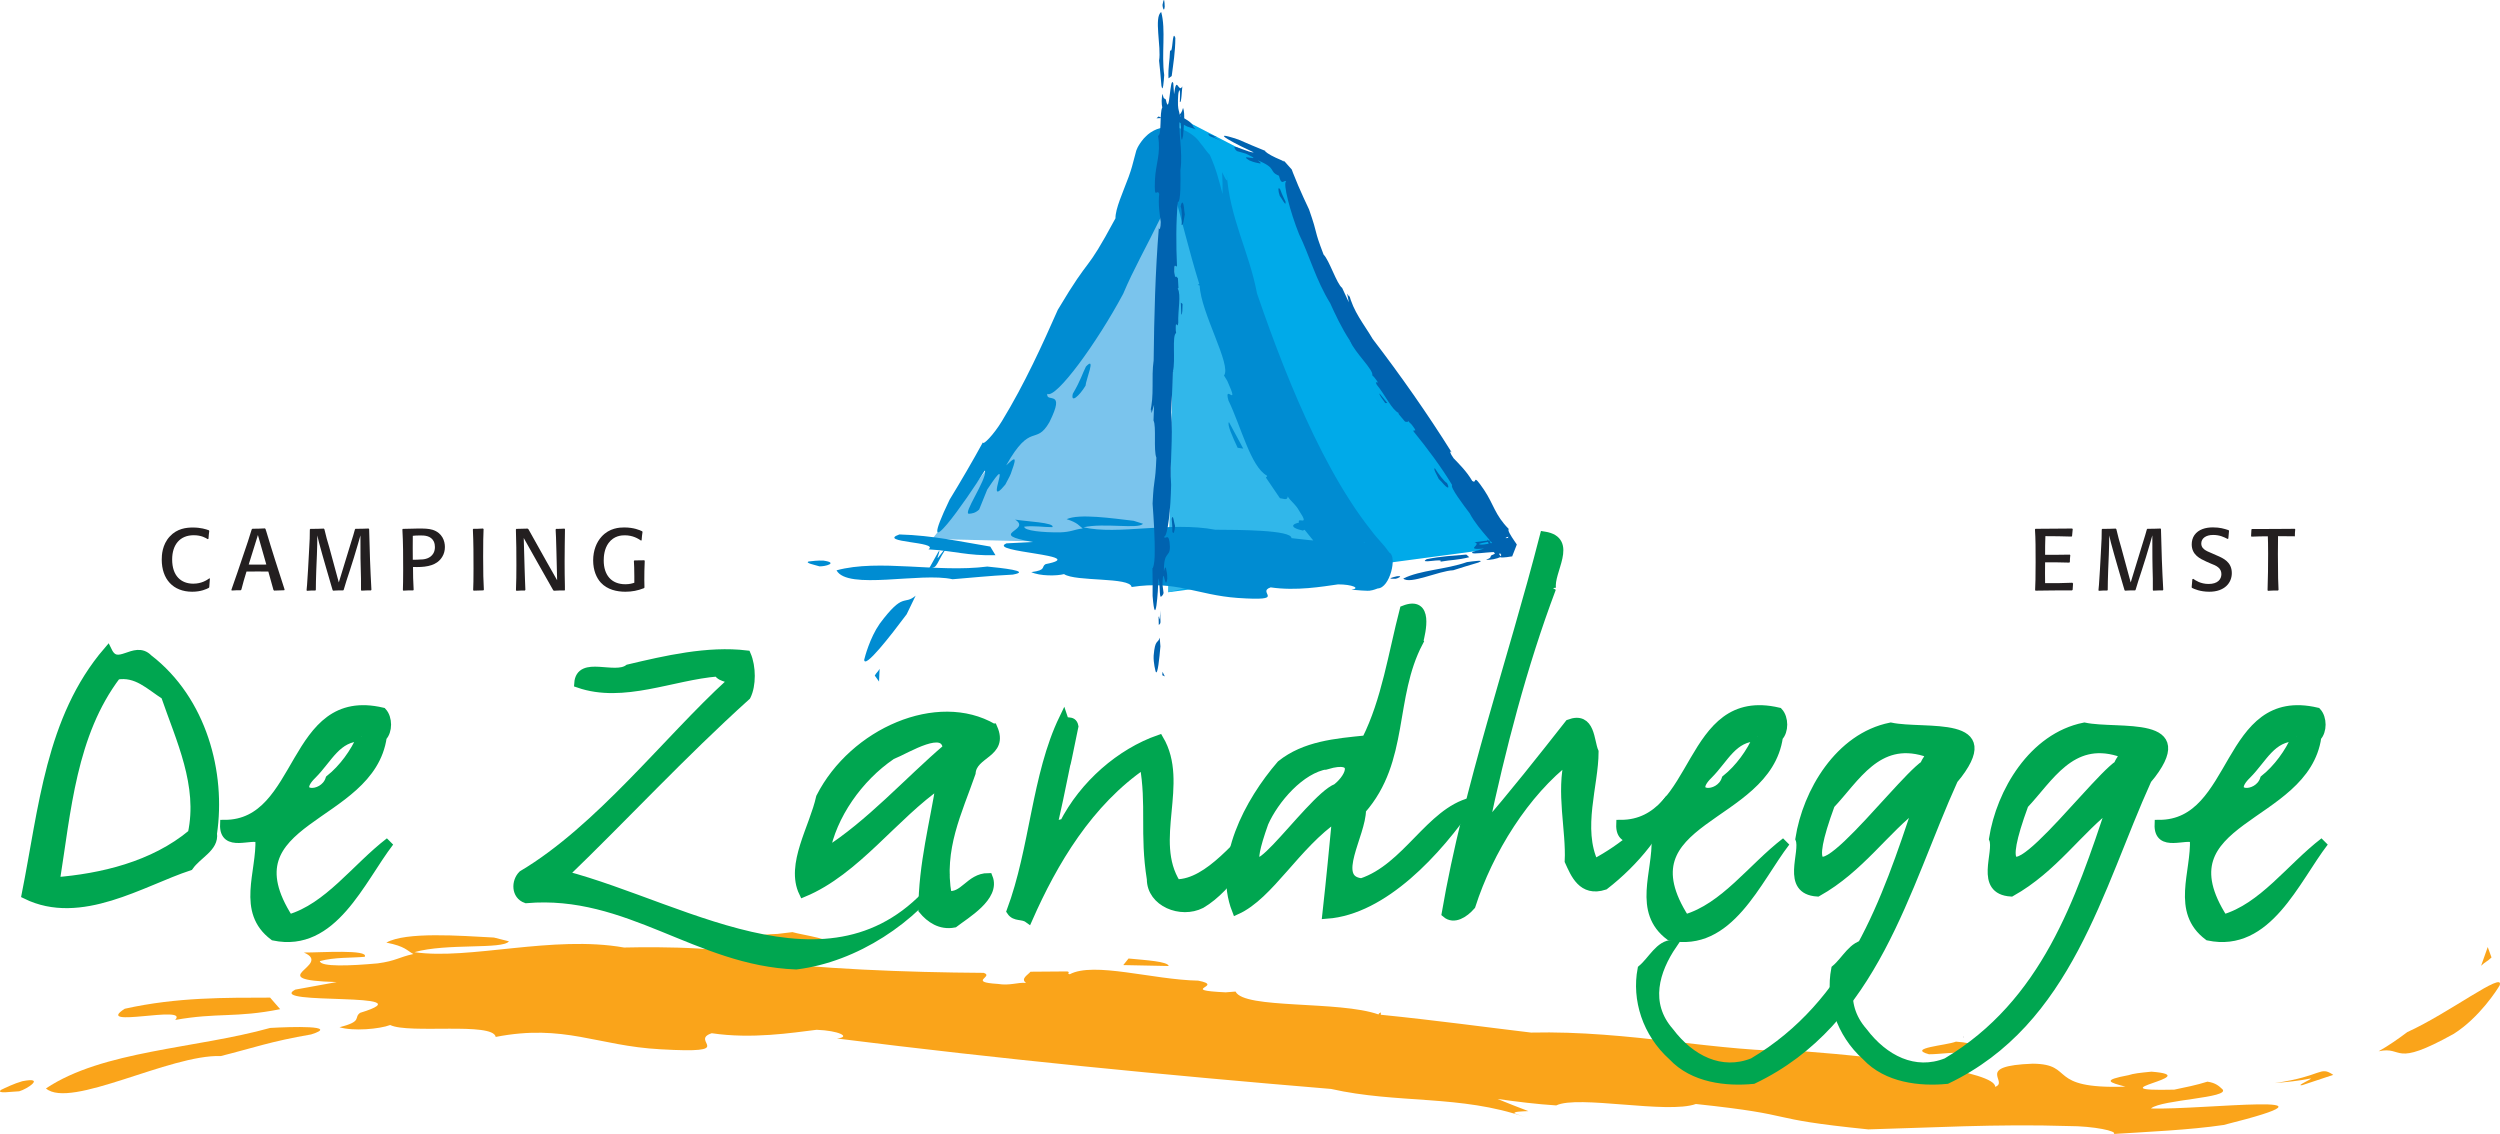 <?xml version="1.0" encoding="UTF-8"?>
<svg id="Layer_1" data-name="Layer 1" xmlns="http://www.w3.org/2000/svg" viewBox="0 0 350.41 158.92">
  <defs>
    <style>
      .cls-1 {
        fill: #000;
      }

      .cls-1, .cls-2, .cls-3, .cls-4, .cls-5, .cls-6, .cls-7, .cls-8, .cls-9 {
        stroke-width: 0px;
      }

      .cls-2 {
        fill: #00aae9;
      }

      .cls-3 {
        fill: #008cd2;
      }

      .cls-4 {
        fill: #31b7ea;
      }

      .cls-5 {
        fill: #00a650;
      }

      .cls-6 {
        fill: #faa41a;
      }

      .cls-7 {
        fill: #7ac4ed;
      }

      .cls-8 {
        fill: #231f20;
      }

      .cls-10 {
        fill: none;
        stroke: #00a650;
        stroke-width: 1.25px;
      }

      .cls-9 {
        fill: #0063b0;
      }
    </style>
  </defs>
  <polyline class="cls-2" points="163.76 83.01 211.45 76.63 189.06 45.95 181.05 24.62 165.04 16.33 163.76 83.01"/>
  <polyline class="cls-4" points="163.76 83.01 186.15 77.45 165.04 16.33 163.76 83.01"/>
  <polyline class="cls-7" points="163.47 24.25 162.48 76.31 130.67 75.55 147.89 53.52 159.91 23.88 163.47 24.25"/>
  <path class="cls-6" d="M343.94,144.9c-8.73,4.86-6.95,1.68-10.54,2.45,1.41-.8,2.73-1.72,4.02-2.69,5.84-2.65,13.61-8.63,12.95-6.57-.29.55-2.84,4.54-6.43,6.81"/>
  <path class="cls-6" d="M349.22,134.2c-.62.6-.84.57-1.46,1.17l.93-2.63.53,1.46"/>
  <path class="cls-6" d="M327.03,150.66l-4.33,1.44c-1.05.16,1.36-.82,1.18-.94-1.67.35-3.36.5-5.04.65,6.8-.98,6.26-2.45,8.19-1.16"/>
  <path class="cls-6" d="M270.37,147.77c-3.16-.87,2.48-1.24,3.78-1.77,2.64.17,4.97,1.05,2.83,1.58-3.5-.17-4.92.19-6.61.19"/>
  <path class="cls-6" d="M301.5,155.35c1.56-1.24,11.12-1.45,10.01-2.67-.48-.45-.96-.91-2.11-1.07-1.54.49-3.09.79-4.65,1.12-11.81.28,4.76-1.89-3.19-2.52-1.68.16-2.52.26-3.22.49-3.81.71-2.7,1.01-.43,1.61-11.22.36-6.95-3.16-12.99-3.22-8.31.31-3.26,2.52-5.27,3.25.1-2.13-14.94-4.09-27.11-5.01-11.48.19-24.12-2.92-37.94-2.6-5.82-.69-13.41-1.73-21.07-2.5l.02-.33c-.19.08-.32.17-.33.29-5.51-1.96-18.86-.72-20.04-3.21l-1.39.11c-6.86-.33.07-.87-3.84-1.64-6.36-.12-14.62-2.7-18.02-.89-.51-.17.18-.23-.32-.4l-5.17.04c-.38.46-1.44.99-.62,1.57-1.2-.11-2.26.42-3.96.14-4.29-.26-.46-1.04-1.98-1.55-10.85-.07-23.22-.54-33.53-1.85.07-1.78-11.86-1.82-16.88-1.7-10-1.77-21.68,1.78-29.38.65,4.5-1.29,12.4-.35,13.24-1.52l-2.1-.53c-4.73-.25-12.33-.84-15.08.71,2.68.52,2.89,1.13,3.79,1.6-2.08.45-2.41.96-5,1.31-3.82.35-8.02.52-8.11-.32,2.08-.56,4.37-.43,6.29-.6.64-1.07-6.21-.59-8.53-.6,4.22,1.8-6.26,3.84,4.61,4.14l-5.82,1.06c-4.22,2.26,19.03.22,9.1,3.25-.97.68.43,1.19-2.9,2.02,1.92.59,5.62.26,7.11-.31,2.61,1.28,14.41-.46,14.79,1.67,9.63-1.87,14.25,1.26,23.07,1.73,11.2.65,3.94-1.17,7.21-2.25,5.6.84,11.26-.06,14.7-.48,3.08.11,4.91,1,2.85,1.22,22.92,2.89,46.19,5.15,69.25,7.07,9.29,2.1,18.16.79,27.23,3.96l-1.5-.53c-.2-.26.99-.28,1.93-.32-1.49-.57-2.94-1.13-4.31-1.7,2.73.38,5.49.73,8.22.9,3.04-1.49,15.58,1.24,19.57-.2,15.2,1.62,8.72,1.99,24.16,3.56,8.39-.22,18.12-.79,28.03-.47,3.62,0,6.96.73,6.38,1.11,4.39-.28,10.75-.56,15.4-1.26,19.33-4.84-3.02-2.09-10.15-2.31"/>
  <path class="cls-6" d="M116.52,132.62c.74-.96-3.91-1.52-5.45-1.97l-2.09.25c-5.2.18-5.41,1.29-2.15,1.99,1.24-.78,6.77-.61,9.69-.26"/>
  <path class="cls-6" d="M158.19,134.34l-.75.93,6.37.13c-.12-.64-3.21-.82-5.61-1.05"/>
  <path class="cls-6" d="M24.55,142.96c5.94-1.06,8.49-.26,14.72-1.51l-1.41-1.62c-6.26.02-13.01-.08-20.37,1.56-4.52,2.86,9.12-.61,7.06,1.57"/>
  <path class="cls-6" d="M37.87,144.08c-10.48,2.92-23.48,3.16-31.43,8.48,3.42,2.95,17.37-4.79,24.51-4.54,4.41-1.1,6.99-2.06,12.66-3.03,4.12-1.29-2.83-1.08-5.73-.91"/>
  <path class="cls-6" d="M3.12,151.55c-1.14.32-2.37.92-2.99,1.22-.69.59,1.51.22,2.56.19,1.13-.31,3.76-2.08.43-1.41"/>
  <path class="cls-8" d="M29.42,81.1c-.05.58-.06.75-.09,1.21l-.07.09c-.31.16-1.08.54-2.32.54-2.69,0-4.27-1.78-4.27-4.5,0-.6.05-2.08,1.12-3.24,1.04-1.14,2.37-1.26,3.24-1.26,1.13,0,1.84.24,2.25.39l.05.1c-.06.44-.07.56-.11,1.09l-.11.05c-.25-.16-.87-.55-1.95-.55-1.96,0-3.03,1.35-3.03,3.4,0,2.31,1.26,3.39,2.96,3.39,1.15,0,1.88-.48,2.26-.75l.09.05"/>
  <path class="cls-8" d="M34.86,79.13c.39,0,.79.01,1.18.01.42,0,.86-.01,1.29-.01l-1.18-4.14-1.29,4.14M37.29,74.37c.4,1.35.87,2.86,1.24,4.03.38,1.17.99,3.06,1.36,4.23l-.05.1c-.64.01-.91.02-1.42.05l-.09-.09c-.31-1.15-.41-1.48-.72-2.58-.49,0-.97-.01-1.46-.01-.54,0-1.1.01-1.6.01-.36,1.15-.43,1.44-.72,2.53l-.09.09c-.53,0-.65,0-1.26.04l-.05-.09c.04-.13.09-.26.13-.38.47-1.32.92-2.64,1.36-3.96.74-2.17,1.01-2.96,1.36-4.14l.1-.09c.86-.01.97-.01,1.75-.05l.09.09.06.22Z"/>
  <path class="cls-8" d="M51.74,74.16c.06,2.84.16,5.67.32,8.5l-.06.09c-.61,0-.69.01-1.33.04l-.07-.08c.01-1.38,0-1.81-.04-3.16l-.03-1.3c0-.87-.01-2.74-.01-3.21-.2.71-.38,1.36-.9,3.07l-.56,1.77c-.46,1.36-.6,1.83-.88,2.78l-.07.09c-.66,0-.72,0-1.42.04l-.07-.08c-.06-.21-.12-.42-.18-.61-.1-.38-.64-2.2-.76-2.61l-.49-1.71c-.49-1.75-.54-1.95-.71-2.73-.01,1.22-.02,1.49-.06,2.72l-.09,2.19c-.05,1.44-.05,1.76-.06,2.72l-.06.09c-.59,0-.66,0-1.18.04l-.06-.08c.03-.24.05-.5.07-.75.12-1.46.17-2.91.26-4.37.12-2.18.13-2.31.13-3.39l.07-.09c.9,0,1.12-.01,1.89-.04l.08.09c.22.98.43,1.69.68,2.52l1.34,4.94,1.56-5.1c.49-1.59.52-1.65.7-2.33l.07-.09c.9,0,1.01-.01,1.85-.04l.07.09"/>
  <path class="cls-8" d="M59.11,78.42c.33-.02,1.21-.11,1.64-.87.15-.26.21-.58.21-.88,0-.24-.04-.51-.15-.76-.4-.84-1.34-.86-1.85-.86-.61,0-.77.02-1.1.05,0,.56-.01,1.14-.01,1.71s.01,1.1.01,1.65c.42-.01.92-.01,1.25-.05M57.89,82.75c-.68,0-.71,0-1.35.04l-.07-.08c.02-.77.04-1.37.04-2.8,0-1.9,0-3.84-.11-5.7l.06-.08c.2,0,1.12-.03,1.34-.03l.81-.02c.81,0,1.43,0,2.03.18,1.36.44,1.72,1.57,1.72,2.41,0,.49-.12.97-.37,1.37-.71,1.19-2.09,1.44-3.55,1.44-.22,0-.38-.01-.55-.01.01,1.32.01,1.71.09,3.2l-.07.09Z"/>
  <path class="cls-8" d="M67.78,74.16c-.04.82-.06,1.79-.06,3.89,0,2.35.03,3.35.1,4.61l-.07.09c-.54.01-.71.01-1.36.04l-.07-.08c.03-.75.05-1.39.05-2.97,0-1.85,0-3.68-.09-5.52l.06-.1c.54,0,.74,0,1.36-.04l.09.09"/>
  <path class="cls-8" d="M79.2,82.67l-.06.09c-.72,0-.77,0-1.51.04l-.1-.09c-.72-1.28-1.45-2.57-2.18-3.85l-1.94-3.45.12,4.2c.01.51.04,1.01.05,1.53.04,1.02.04,1.04.06,1.54l-.07.09c-.54,0-.59,0-1.18.04l-.07-.09c.05-1.16.06-2.34.06-3.5,0-1.66-.01-3.34-.07-5l.06-.09c.76-.01.88-.01,1.58-.04l.12.09c.83,1.49,1.69,3.05,2.5,4.47l1.52,2.68-.1-4.06c-.05-1.92-.06-2.2-.11-3.05l.07-.09c.55,0,.67-.01,1.17-.04l.07.09c-.02,1.49-.05,3.02-.05,4.53,0,1.15.01,2.31.04,3.46v.51"/>
  <path class="cls-8" d="M90.37,78.58c-.05.97-.06,1.95-.06,2.68,0,.5.01.72.02,1.09l-.07.09c-.86.34-1.68.5-2.6.5-1.2,0-2.53-.29-3.44-1.27-.6-.65-1.08-1.71-1.08-3.12s.48-2.56,1.17-3.32c1.11-1.24,2.54-1.3,3.19-1.3,1.33,0,2.16.37,2.5.53l.06.09c-.06.43-.09.62-.13,1.19l-.1.02c-.38-.26-1.12-.73-2.26-.73-.44,0-1.51.05-2.27,1.08-.61.83-.68,1.88-.68,2.45,0,2.02,1.06,3.33,3.03,3.33.61,0,.98-.12,1.26-.21v-.92c.01-.94-.04-1.68-.06-2.13l.07-.08c.66,0,.8,0,1.38-.02l.06.07"/>
  <path class="cls-8" d="M290.57,81.75c-.04.42-.04.5-.06.92l-.09.08c-2.39,0-2.77.01-5.11.04l-.06-.08c.04-.97.07-1.63.07-3.87,0-2.06,0-3.23-.09-4.64l.07-.08c2.42-.01,2.89-.01,5.15-.04l.07.09c-.04.37-.06.51-.09.95l-.07.09c-1.58-.05-2.11-.05-3.67-.06-.04,1.13-.04,1.48-.04,2.61,1.51.01,1.98,0,3.47-.02l.06.09c-.05.43-.05.55-.06.94l-.07.09c-1.42-.04-1.73-.04-3.4-.04-.02,1.42-.01,1.76,0,2.92,1.85,0,2.23,0,3.82-.06l.07.09"/>
  <path class="cls-8" d="M302.89,74.16c.06,2.84.16,5.67.32,8.5l-.06.09c-.61,0-.69.01-1.33.04l-.07-.08c.01-1.38,0-1.81-.04-3.16l-.02-1.3c0-.87-.01-2.74-.01-3.21-.2.71-.38,1.36-.9,3.07l-.56,1.77c-.45,1.36-.6,1.83-.88,2.78l-.07.09c-.66,0-.72,0-1.42.04l-.07-.08c-.06-.21-.12-.42-.18-.61-.1-.38-.64-2.2-.76-2.61l-.49-1.71c-.49-1.75-.54-1.95-.71-2.73-.01,1.22-.02,1.49-.06,2.72l-.09,2.19c-.05,1.44-.05,1.76-.06,2.72l-.06.09c-.59,0-.66,0-1.18.04l-.06-.08c.03-.24.05-.5.07-.75.12-1.46.17-2.91.26-4.37.12-2.18.13-2.31.13-3.39l.07-.09c.9,0,1.12-.01,1.89-.04l.09.09c.22.98.43,1.69.67,2.52l1.34,4.94,1.56-5.1c.49-1.59.52-1.65.7-2.33l.07-.09c.89,0,1.01-.01,1.85-.04l.07.09"/>
  <path class="cls-8" d="M310.73,77.86c.9.39,2.09.91,2.09,2.47,0,1.37-1.02,2.61-3.15,2.61-1.3,0-2.13-.39-2.43-.54l-.05-.09c.05-.43.06-.66.1-1.13l.12-.05c.31.21,1.02.72,2.16.72,1.27,0,1.79-.65,1.79-1.38,0-.86-.71-1.19-1.51-1.49l-.61-.27c-.87-.4-2.04-.93-2.04-2.42,0-.45.12-.92.38-1.29.57-.81,1.58-1.08,2.58-1.08s1.56.18,2.21.39l.06.1c-.05.46-.06.64-.1,1.08l-.1.05c-.53-.27-1.11-.56-2.03-.56-1.02,0-1.66.48-1.66,1.2,0,.55.37.81.63.97.16.1.21.12.95.44l.61.27"/>
  <path class="cls-8" d="M321.56,75.17c-1.03-.02-1.2-.02-2.26-.02-.02,1.22-.02,1.42-.02,2.51,0,3.07.05,4.28.09,5.02l-.07.09c-.7,0-.74,0-1.41.04l-.06-.08c.06-1.71.08-3.43.08-5.14,0-1.25-.02-1.9-.04-2.42-1.07.01-1.19.01-2.28.05l-.07-.08c.02-.43.02-.48.05-.91l.06-.08c.88,0,2.3,0,3.18-.01.95,0,1.89-.01,2.84-.02l.06.08c-.04.43-.05.56-.05.92l-.07.09"/>
  <path class="cls-5" d="M16.33,94.64c-6.26,8.27-6.99,18.94-8.59,28.95,6.4-.51,13.75-2.18,19.21-6.75,1.46-6.82-1.67-13.21-3.78-19.37-2.18-1.38-4-3.34-6.84-2.83ZM20.77,92.31c7.64,5.88,10.26,16.11,9.02,24.52.29,1.96-2.11,2.9-3.28,4.57-6.62,2.18-15.21,7.76-22.85,3.99,2.4-12.04,3.35-24.67,11.43-34.1,1.38,2.83,3.78-.94,5.68,1.02Z"/>
  <path class="cls-10" d="M16.33,94.64c-6.26,8.27-6.99,18.94-8.59,28.95,6.4-.51,13.75-2.18,19.21-6.75,1.46-6.82-1.67-13.21-3.78-19.37-2.18-1.38-4-3.34-6.84-2.83ZM20.77,92.31c7.64,5.88,10.26,16.11,9.02,24.52.29,1.96-2.11,2.9-3.28,4.57-6.62,2.18-15.21,7.76-22.85,3.99,2.4-12.04,3.35-24.67,11.43-34.1,1.38,2.83,3.78-.94,5.68,1.02Z"/>
  <path class="cls-5" d="M50.68,103.27c-3.49,0-4.66,3.05-6.91,5.3-3.13,3.05,1.6,3.34,2.47.65,1.82-1.45,3.49-3.7,4.44-5.95ZM53.59,103.27c-1.67,11.83-22.27,11.25-13.1,25.54,5.53-1.6,9.39-7.18,14.12-10.81-4.08,5.3-7.93,14.95-16.23,13.21-4.66-3.48-1.75-8.92-1.96-13.64-1.09-.8-5.09,1.38-4.95-2.03,11.06,0,9.17-18.79,22.12-15.74.8.87.8,2.68,0,3.48Z"/>
  <path class="cls-10" d="M50.68,103.27c-3.49,0-4.66,3.05-6.91,5.3-3.13,3.05,1.6,3.34,2.47.65,1.82-1.45,3.49-3.7,4.44-5.95ZM53.59,103.27c-1.67,11.83-22.27,11.25-13.1,25.54,5.53-1.6,9.39-7.18,14.12-10.81-4.08,5.3-7.93,14.95-16.23,13.21-4.66-3.48-1.75-8.92-1.96-13.64-1.09-.8-5.09,1.38-4.95-2.03,11.06,0,9.17-18.79,22.12-15.74.8.87.8,2.68,0,3.48Z"/>
  <path class="cls-5" d="M104.61,97.54c-9.17,8.27-17.03,16.83-25.62,25.1,17.54,4.57,39.23,19.44,53.56-.44-4.51,6.6-12.66,12.04-20.96,13.06-13.83-.51-23.51-10.52-37.84-9.29-1.46-.51-1.46-2.39-.51-3.34,10.77-6.39,20.45-19.01,29.04-26.85.29-1.09-1.16-.58-1.67-1.59-6.4.51-13.24,3.77-19.5,1.59.22-3.26,5.02-.58,6.99-2.03,5.17-1.23,11.13-2.61,16.52-1.96.73,1.67.73,4.28,0,5.73Z"/>
  <path class="cls-10" d="M104.61,97.54c-9.17,8.27-17.03,16.83-25.62,25.1,17.54,4.57,39.23,19.44,53.56-.44-4.51,6.6-12.66,12.04-20.96,13.06-13.83-.51-23.51-10.52-37.84-9.29-1.46-.51-1.46-2.39-.51-3.34,10.77-6.39,20.45-19.01,29.04-26.85.29-1.09-1.16-.58-1.67-1.59-6.4.51-13.24,3.77-19.5,1.59.22-3.26,5.02-.58,6.99-2.03,5.17-1.23,11.13-2.61,16.52-1.96.73,1.67.73,4.28,0,5.73Z"/>
  <path class="cls-5" d="M124.91,105.88c-4.58,3.12-8.3,8.42-9.24,13.64,6.33-3.99,11.64-10.01,17.1-14.66-.36-3.26-5.46,0-7.86,1.02ZM139.18,102.04c1.6,3.63-2.84,3.48-3.06,6.31-1.89,5.44-4.51,10.59-3.35,17.12,2.33.44,3.13-2.47,5.75-2.47,1.09,2.68-3.2,5.15-4.8,6.39-1.89.36-3.35-.65-4.37-1.89,0-6.31,1.67-12.41,2.47-17.7-6.55,4.5-11.86,12.26-19.21,15.31-1.89-3.92,1.46-9.07,2.4-13.35,4.66-9.14,16.45-14.22,24.16-9.72Z"/>
  <path class="cls-10" d="M124.91,105.88c-4.58,3.12-8.3,8.42-9.24,13.64,6.33-3.99,11.64-10.01,17.1-14.66-.36-3.26-5.46,0-7.86,1.02ZM139.18,102.04c1.6,3.63-2.84,3.48-3.06,6.31-1.89,5.44-4.51,10.59-3.35,17.12,2.33.44,3.13-2.47,5.75-2.47,1.09,2.68-3.2,5.15-4.8,6.39-1.89.36-3.35-.65-4.37-1.89,0-6.31,1.67-12.41,2.47-17.7-6.55,4.5-11.86,12.26-19.21,15.31-1.89-3.92,1.46-9.07,2.4-13.35,4.66-9.14,16.45-14.22,24.16-9.72Z"/>
  <path class="cls-5" d="M150.53,101.82c-1.02,4.5-1.82,9-2.91,13.71.44,1.16.8-.44,1.46,0,2.84-5.59,8-10.01,13.39-11.9,3.64,6.17-1.46,14.15,2.4,20.24,4.66,0,8.95-6.09,12.3-9-1.46,3.7-4.73,9.43-8.81,11.83-2.84,1.45-6.99-.22-6.99-3.48-1.02-6.38,0-10.38-1.02-16.11-7.79,5.3-12.74,13.71-16.23,21.62-.8-.58-1.82-.14-2.4-1.02,3.28-8.78,3.49-19.01,7.35-26.99.29.87,1.24,0,1.46,1.09-1.02,4.5-1.82,9,0,0Z"/>
  <path class="cls-10" d="M150.53,101.82c-1.02,4.5-1.82,9-2.91,13.71.44,1.16.8-.44,1.46,0,2.84-5.59,8-10.01,13.39-11.9,3.64,6.17-1.46,14.15,2.4,20.24,4.66,0,8.95-6.09,12.3-9-1.46,3.7-4.73,9.43-8.81,11.83-2.84,1.45-6.99-.22-6.99-3.48-1.02-6.38,0-10.38-1.02-16.11-7.79,5.3-12.74,13.71-16.23,21.62-.8-.58-1.82-.14-2.4-1.02,3.28-8.78,3.49-19.01,7.35-26.99.29.87,1.24,0,1.46,1.09-1.02,4.5-1.82,9,0,0Z"/>
  <path class="cls-5" d="M185.97,107.19c-3.71.58-7.35,4.86-8.8,8.13-5.09,14.29,6.33-3.41,10.19-4.86,2.11-1.67,3.06-4.57-1.38-3.26ZM198.85,89.99c-4.08,7.76-1.89,16.54-8.01,23.51,0,3.48-4.29,9.79,0,10.23,6.33-2.1,9.61-9.87,15.36-11.32-4.73,6.97-12.3,15.16-20.23,15.74.58-5.22.95-9.21,1.38-13.64-5.75,3.92-9.39,10.96-14.05,13.06-2.69-6.89,1.75-15.16,6.26-20.39,3.35-2.68,7.64-3.05,11.94-3.48,2.77-5.51,3.71-12.04,5.31-18.21,3.5-1.38,2.4,3.05,2.04,4.5Z"/>
  <path class="cls-10" d="M185.97,107.19c-3.71.58-7.35,4.86-8.8,8.13-5.09,14.29,6.33-3.41,10.19-4.86,2.11-1.67,3.06-4.57-1.38-3.26ZM198.85,89.99c-4.08,7.76-1.89,16.54-8.01,23.51,0,3.48-4.29,9.79,0,10.23,6.33-2.1,9.61-9.87,15.36-11.32-4.73,6.97-12.3,15.16-20.23,15.74.58-5.22.95-9.21,1.38-13.64-5.75,3.92-9.39,10.96-14.05,13.06-2.69-6.89,1.75-15.16,6.26-20.39,3.35-2.68,7.64-3.05,11.94-3.48,2.77-5.51,3.71-12.04,5.31-18.21,3.5-1.38,2.4,3.05,2.04,4.5Z"/>
  <path class="cls-5" d="M217.48,82.45c-4.08,10.81-7.13,22.64-9.46,33.67,3.93-4.5,8.22-9.94,11.93-14.66,3.06-1.16,2.84,2.47,3.49,3.92,0,4.64-2.33,10.74,0,15.67,4.22-2.25,7.57-5.15,10.62-9.14-1.02,4.21-4.95,8.92-9.17,12.19-3.13,1.02-4.15-1.67-4.95-3.41.22-4.28-1.24-9.65,0-14.37-6.19,4.72-11.28,12.91-13.75,20.61-.95,1.09-2.4,2.03-3.49,1.09,3.06-17.78,9.24-35.33,13.75-52.89,4.15.65.66,4.93,1.02,7.33Z"/>
  <path class="cls-10" d="M217.48,82.45c-4.08,10.81-7.13,22.64-9.46,33.67,3.93-4.5,8.22-9.94,11.93-14.66,3.06-1.16,2.84,2.47,3.49,3.92,0,4.64-2.33,10.74,0,15.67,4.22-2.25,7.57-5.15,10.62-9.14-1.02,4.21-4.95,8.92-9.17,12.19-3.13,1.02-4.15-1.67-4.95-3.41.22-4.28-1.24-9.65,0-14.37-6.19,4.72-11.28,12.91-13.75,20.61-.95,1.09-2.4,2.03-3.49,1.09,3.06-17.78,9.24-35.33,13.75-52.89,4.15.65.66,4.93,1.02,7.33Z"/>
  <path class="cls-5" d="M246.37,103.27c-3.49,0-4.66,3.05-6.91,5.3-3.13,3.05,1.6,3.34,2.47.65,1.82-1.45,3.49-3.7,4.44-5.95ZM249.28,103.27c-1.67,11.83-22.27,11.25-13.1,25.54,5.53-1.6,9.39-7.18,14.12-10.81-4.08,5.3-7.93,14.95-16.23,13.21-4.66-3.48-1.75-8.92-1.96-13.64-1.09-.8-5.09,1.38-4.95-2.03,11.06,0,9.17-18.79,22.12-15.74.8.87.8,2.68,0,3.48Z"/>
  <path class="cls-10" d="M246.37,103.27c-3.49,0-4.66,3.05-6.91,5.3-3.13,3.05,1.6,3.34,2.47.65,1.82-1.45,3.49-3.7,4.44-5.95ZM249.28,103.27c-1.67,11.83-22.27,11.25-13.1,25.54,5.53-1.6,9.39-7.18,14.12-10.81-4.08,5.3-7.93,14.95-16.23,13.21-4.66-3.48-1.75-8.92-1.96-13.64-1.09-.8-5.09,1.38-4.95-2.03,11.06,0,9.17-18.79,22.12-15.74.8.87.8,2.68,0,3.48Z"/>
  <path class="cls-5" d="M269.81,105.37c-6.7-2.03-9.75,3.7-13.25,7.4-7.2,19.59,9.24-2.9,13.25-5.59,0-.58,1.31-1.38,0-1.81ZM273.81,109.29c-6.84,15.09-11.06,33.88-28.09,42.01-3.71.36-8.37-.14-11.28-3.26-3.64-3.26-5.09-7.98-4.29-12.19,1.46-1.23,2.47-3.48,4.29-3.48-2.47,3.63-3.93,8.27-.44,12.26,2.91,3.85,7.2,6.09,11.72,4.28,13.9-8.27,18.63-22.71,23.14-36.13-4.66,3.48-8.15,8.92-14.12,12.26-4.58-.29-1.67-5.59-2.47-7.47,1.02-6.53,5.53-14.22,12.74-15.67,4.8,1.02,15.94-1.23,8.8,7.4Z"/>
  <path class="cls-10" d="M269.81,105.37c-6.7-2.03-9.75,3.7-13.25,7.4-7.2,19.59,9.24-2.9,13.25-5.59,0-.58,1.31-1.38,0-1.81ZM273.81,109.29c-6.84,15.09-11.06,33.88-28.09,42.01-3.71.36-8.37-.14-11.28-3.26-3.64-3.26-5.09-7.98-4.29-12.19,1.46-1.23,2.47-3.48,4.29-3.48-2.47,3.63-3.93,8.27-.44,12.26,2.91,3.85,7.2,6.09,11.72,4.28,13.9-8.27,18.63-22.71,23.14-36.13-4.66,3.48-8.15,8.92-14.12,12.26-4.58-.29-1.67-5.59-2.47-7.47,1.02-6.53,5.53-14.22,12.74-15.67,4.8,1.02,15.94-1.23,8.8,7.4Z"/>
  <path class="cls-5" d="M296.95,105.37c-6.7-2.03-9.75,3.7-13.25,7.4-7.2,19.59,9.24-2.9,13.25-5.59,0-.58,1.31-1.38,0-1.81ZM300.95,109.29c-6.84,15.09-11.06,33.88-28.09,42.01-3.71.36-8.37-.14-11.28-3.26-3.64-3.26-5.09-7.98-4.29-12.19,1.46-1.23,2.47-3.48,4.29-3.48-2.47,3.63-3.93,8.27-.44,12.26,2.91,3.85,7.2,6.09,11.72,4.28,13.9-8.27,18.63-22.71,23.14-36.13-4.66,3.48-8.15,8.92-14.12,12.26-4.58-.29-1.67-5.59-2.47-7.47,1.02-6.53,5.53-14.22,12.74-15.67,4.8,1.02,15.94-1.23,8.8,7.4Z"/>
  <path class="cls-10" d="M296.95,105.37c-6.7-2.03-9.75,3.7-13.25,7.4-7.2,19.59,9.24-2.9,13.25-5.59,0-.58,1.31-1.38,0-1.81ZM300.95,109.29c-6.84,15.09-11.06,33.88-28.09,42.01-3.71.36-8.37-.14-11.28-3.26-3.64-3.26-5.09-7.98-4.29-12.19,1.46-1.23,2.47-3.48,4.29-3.48-2.47,3.63-3.93,8.27-.44,12.26,2.91,3.85,7.2,6.09,11.72,4.28,13.9-8.27,18.63-22.71,23.14-36.13-4.66,3.48-8.15,8.92-14.12,12.26-4.58-.29-1.67-5.59-2.47-7.47,1.02-6.53,5.53-14.22,12.74-15.67,4.8,1.02,15.94-1.23,8.8,7.4Z"/>
  <path class="cls-5" d="M321.84,103.27c-3.49,0-4.66,3.05-6.91,5.3-3.13,3.05,1.6,3.34,2.47.65,1.82-1.45,3.49-3.7,4.44-5.95ZM324.75,103.27c-1.67,11.83-22.27,11.25-13.1,25.54,5.53-1.6,9.39-7.18,14.12-10.81-4.08,5.3-7.93,14.95-16.23,13.21-4.66-3.48-1.75-8.92-1.97-13.64-1.09-.8-5.09,1.38-4.95-2.03,11.06,0,9.17-18.79,22.12-15.74.8.87.8,2.68,0,3.48Z"/>
  <path class="cls-10" d="M321.84,103.27c-3.49,0-4.66,3.05-6.91,5.3-3.13,3.05,1.6,3.34,2.47.65,1.82-1.45,3.49-3.7,4.44-5.95ZM324.75,103.27c-1.67,11.83-22.27,11.25-13.1,25.54,5.53-1.6,9.39-7.18,14.12-10.81-4.08,5.3-7.93,14.95-16.23,13.21-4.66-3.48-1.75-8.92-1.97-13.64-1.09-.8-5.09,1.38-4.95-2.03,11.06,0,9.17-18.79,22.12-15.74.8.87.8,2.68,0,3.48Z"/>
  <polyline class="cls-1" points="275.25 145.41 275.22 145.31 275.28 145.34 275.25 145.41"/>
  <path class="cls-3" d="M123.29,87.44c3.41-4.58,3.37-2.52,5.05-3.95l-1.26,2.61c-2.3,3.08-5.92,7.72-5.95,6.37.09-.38.79-3.07,2.17-5.04"/>
  <path class="cls-3" d="M122.61,94.69c.27-.46.41-.48.68-.94l-.08,1.78-.6-.84"/>
  <path class="cls-3" d="M130.23,79.67l1.31-2.35c.4-.48-.24.91-.1.9l1.88-2.4c-2.4,3.34-1.67,3.72-3.1,3.85"/>
  <path class="cls-3" d="M152.22,51.37c1.45-1.54,0,1.79-.07,2.7-.89,1.46-2.11,2.51-1.78,1.12,1.14-1.94,1.35-2.86,1.85-3.83"/>
  <path class="cls-3" d="M138.07,65.99c.23,1.31-3.22,6.12-2.23,6.02.43-.04.86-.09,1.4-.59l1.13-2.79c4.07-6.22-.67,3.19,2.54-.71.51-.95.77-1.42.89-1.88.86-2.32.32-1.82-.77-.81,3.47-6.18,4.12-2.69,6.05-6.04,2.38-4.76-.48-2.62-.29-3.99,1.2.75,6.94-7.1,10.64-14.02,1.42-3.39,3.35-6.77,5.15-10.48.9-1.86,1.77-3.79,2.41-5.98-.07-.67.81-1.02-.17-1.37-1.23-.49-.38-1.02-1.5.31-.69.27-.07.27-.14.44.43.74.86,1.77,1.32,2.71,1.02,3.52,2.14,8.3,3.6,13.01l-.21.07c.1.09.18.14.26.12.14,3.79,4.53,11.23,3.41,12.62l.47.77c1.82,4.07-.54.22.15,2.72,1.79,3.71,3.13,9.3,5.4,10.55.09.34-.2-.02-.11.32l1.93,2.84c.4.03,1.09.4,1.09-.26.39.69,1.08,1.05,1.62,2.05,1.58,2.36-.37.66-.03,1.67,1.12,1.43,2.33,2.89,3.6,4.33l2,2.13c.65.61,1.28,1.23,1.92,1.85h0c-1.92,2.11,2.63-2.86,2.12-2.31l-.18.16c-.3.38-1.66.79-1.76-1.13.31-1.77,1.31-2.41,1.57-2.22.03,0-.03,0-.04,0-3.26,0-7.1-.26-10.29-.67.03-1.16-7.5-1.16-10.68-1.18-6.3-1.19-13.69.78-18.47-.34,2.87-.66,7.76.3,8.33-.5l-1.3-.41c-2.94-.34-7.62-1.04-9.4-.23,1.62.51,1.72.93,2.26,1.3-1.32.17-1.55.49-3.19.55-2.41.02-5.03-.22-5.01-.8,1.32-.17,2.73.08,3.94.07.46-.64-3.8-.81-5.22-1.06,2.47,1.56-4.22,1.99,2.52,3.14l-3.73.19c-2.89,1.24,11.99,1.64,5.49,2.91-.67.37.19.84-2.01,1.12,1.18.57,3.59.55,4.59.28,1.61,1.09,9.29.39,9.47,1.81,6.27-.96,9.16,1.12,14.85,1.53,7.22.49,2.54-.77,4.64-1.48,3.6.53,7.24-.11,9.45-.42,1.98,0,3.22.55,1.87.74l1.44.12c.25.02.58.03.86.04-.07-.04.19.13,1.39-.33,1.72-.06,2.75-4.51,1.63-5.02-1.16-1.56-.42-.55-.69-.91l-.21-.24c-.54-.65-1.12-1.23-1.62-1.93-1.05-1.32-2.04-2.71-2.97-4.16-1.87-2.89-3.54-5.98-5.08-9.16-3.07-6.37-5.64-13.1-7.98-19.92-1.1-5.87-3.87-10.58-4.26-16.97l.07,1.07c-.11.19-.42-.53-.7-1.11.06,1.09.07,2.11.06,3.08-.47-1.77-.84-3.39-1.79-5.51-.3-.29-.48-.55-1.12-1.4-.25-.14-.59-1.35-3.03-2.3-1.12-.38-2.71-.22-3.69.3-.78.42-.95.66-1.41,1.11-.91,1.08-1.09,1.78-1.1,1.87-.6,2.21-.53,2.12-1.03,3.53-.8,2.16-1.87,4.47-1.84,5.79-4.48,8.33-3.15,4.55-8.08,12.82-2.09,4.73-4.64,10.38-7.85,15.63-1.16,1.91-2.63,3.4-2.66,2.96-1.28,2.36-3.21,5.67-4.66,8.03-5.14,10.73,2.58-.24,4.91-4.06"/>
  <path class="cls-3" d="M188.71,74.09c.44-.64-2.46-.94-3.44-1.24l-1.31.18c-3.27.16-3.4.9-1.34,1.34.77-.54,4.26-.44,6.08-.28"/>
  <path class="cls-3" d="M173.47,62.76l.79.12-2-3.71c-.32.27.53,2.13,1.21,3.59"/>
  <path class="cls-3" d="M130.15,77c3.82.23,5.33.91,9.38.82l-.73-1.21c-3.92-.65-8.04-1.57-12.74-1.7-3.21,1.13,5.65,1.01,4.09,2.08"/>
  <path class="cls-3" d="M138.39,79.41c-7.03.9-15.17-1.1-21.14.53,1.54,2.84,11.81.23,16.26,1.25,2.97-.23,4.73-.46,8.45-.65,2.75-.5-1.72-.94-3.58-1.13"/>
  <path class="cls-3" d="M115.43,78.58c-.77-.05-1.64.07-2.09.12-.55.21.86.47,1.51.68.76.05,2.75-.49.58-.8"/>
  <path class="cls-9" d="M161.7,91.9c.2-2.39.59-1.64.85-2.52l.1,1.21c-.14,1.6-.38,4.07-.65,3.59-.05-.15-.35-1.27-.3-2.28"/>
  <path class="cls-9" d="M162.91,94.65c0-.22.04-.26.03-.49l.33.65-.36-.17"/>
  <path class="cls-9" d="M162.42,87.6l-.03-1.13c.04-.26.1.38.14.35l.14-1.27c-.13,1.72.18,1.7-.25,2.05"/>
  <path class="cls-9" d="M164.23,72.72c.2-.85.33.66.47,1-.03.71-.23,1.34-.38.77.02-.94-.08-1.32-.09-1.77"/>
  <path class="cls-9" d="M162.33,80.98c.32.43.12,2.9.42,2.65.13-.11.26-.21.34-.51l-.16-1.25c.14-3.11.39,1.3.68-.79-.01-.45-.02-.68-.07-.87-.16-1.02-.24-.73-.4-.13-.03-2.97.84-1.84.84-3.46-.1-2.22-.64-.86-.83-1.39.53.02.95-4.02,1-7.28-.21-3.06.31-6.49,0-10.15.07-1.56.2-3.6.25-5.66h.08l-.08-.08c.39-1.51-.16-5.03.45-5.39l-.05-.37c-.04-1.83.22,0,.35-1.05-.07-1.69.43-3.93-.07-4.8.04-.14.06.04.1-.09l-.08-1.37c-.12-.09-.27-.37-.4-.14,0-.32-.14-.6-.09-1.05,0-1.14.25-.14.36-.55-.13-2.88-.15-6.18.12-8.92.44,0,.38-3.15.36-4.48.39-2.65-.42-5.72-.04-7.73.27,1.19-.04,3.25.27,3.48l.14-.55c.1-1.23.32-3.2,0-3.93-.18.68-.33.73-.47.96-.08-.55-.2-.64-.24-1.33-.03-1.01.03-2.1.25-2.1.08.55,0,1.14.01,1.65.24.18.27-1.6.35-2.19-.56,1.05-.79-1.74-1.16,1.09l-.11-1.55c-.49-1.19-.5,5.03-1.04,2.32-.15-.27-.32.09-.44-.82-.2.5-.17,1.51-.06,1.92-.4.68-.06,3.89-.59,3.97.42,2.61-.34,3.84-.44,6.22-.12,3.02.31,1.05.6,1.93-.17,1.51.09,3.02.22,3.93,0,.82-.2,1.32-.27.78-.5,6.17-.66,12.43-.73,18.61-.36,2.51.13,4.85-.51,7.31l.11-.41c.06-.06.09.26.11.51l.35-1.18-.08,2.2c.42.81-.02,4.17.4,5.21-.16,4.05-.33,2.35-.53,6.44.15,2.19.35,4.79.29,7.38-.02.94-.22,1.8-.31,1.64.03,1.13.03,2.74.02,3.91.4,4.98.78-.64.82-2.52"/>
  <path class="cls-9" d="M165.62,31.53c.24.19.34-1.05.45-1.46l-.08-.55c-.08-1.37-.36-1.42-.51-.55.21.32.19,1.78.14,2.56"/>
  <path class="cls-9" d="M165.75,42.6l-.24-.18.07,1.69c.16-.04.15-.87.17-1.51"/>
  <path class="cls-9" d="M164,7.05c-.05,1.6-.29,2.24-.22,3.93l.45-.32c.21-1.64.51-3.38.51-5.35-.46-1.33-.32,2.38-.74,1.73"/>
  <path class="cls-9" d="M163.18,10.52c-.41-2.93.26-6.35-.42-8.83-1.05.68.04,4.94-.3,6.81.12,1.24.22,1.97.33,3.52.21,1.14.34-.73.39-1.51"/>
  <path class="cls-9" d="M163.25.92c0-.32-.04-.69-.07-.87-.09-.23-.17.37-.24.64,0,.32.22,1.14.31.23"/>
  <path class="cls-9" d="M165.51,16.33c2.21,1.15,1.34,1.21,2.08,1.8l-1.2-.4c-1.48-.78-3.74-2-3.18-2.06.17.02,1.36.19,2.3.66"/>
  <path class="cls-9" d="M162.4,16.32c.22.09.24.14.45.23l-.75.03.3-.26"/>
  <path class="cls-9" d="M169.35,18.73l1.09.43c.24.14-.4-.07-.38-.01l1.16.65c-1.6-.82-1.7-.53-1.87-1.07"/>
  <path class="cls-9" d="M180.18,28.25c.13.9-.55-.52-.81-.81-.24-.71-.27-1.39.07-.89.32.92.56,1.26.74,1.7"/>
  <path class="cls-9" d="M175.73,21.35c-.54.12-2.83-1.07-2.71-.69.05.16.1.32.36.52l1.26.36c2.93,1.39-1.39-.17.49.95.44.17.66.26.86.29,1.04.27.79.08.28-.32,2.86,1.18,1.44,1.52,2.99,2.17.38,1.58.77.46,1.02.8-.51.15.54,4.25,1.81,7.41,1.41,2.86,2.33,6.37,4.35,9.65.68,1.49,1.57,3.44,2.79,5.29l-.07.05.11.03c.65,1.58,3.33,4.05,3.07,4.74l.27.27c1.18,1.49-.17.13.38,1.08,1.12,1.35,2.11,3.51,3.05,3.93.06.14-.08,0-.02.13l.92,1.09c.15,0,.45.14.41-.12.19.27.48.41.73.82.71.96-.12.26.05.67,1.89,2.32,3.94,5.06,5.41,7.52-.35.25,1.63,2.86,2.46,3.96.65,1.23,1.61,2.36,2.53,3.43.46.54.9,1.05,1.29,1.56l.53.74.12.18h0c1.94-4.95.54-1.36.97-2.47h0c-.06,0-.13.02-.19.02l-.41.03.48-.18.07-.02h.03c.96-2.46-1.3,3.32-1.07,2.73h0c-.1-.12-.2-.23-.29-.35l-.67-.91c-.42-.58-.76-1.07-.96-1.07l.22.54c.34.55.76,1.27,1.19,1.9l.08.12.02.03h0s0,.02,0,.02h0c-.3.76,2.58-6.6,1.36-3.49h-.01s-.07.02-.07.02l-.27.05-.5.12c-.31.09-.56.19-.73.31.73.03.81.17,1.07.25-.55.19-.61.33-1.3.52-1.02.25-2.15.42-2.19.2.54-.19,1.17-.24,1.68-.36.14-.28-1.68.08-2.31.13,1.19.32-1.61,1.14,1.35.89l-1.56.44c-1.11.74,5.23-.59,2.58.51-.25.2.16.29-.75.61.55.09,1.57-.16,1.97-.35.19.06.54.04.95-.01l.66-.1h.08s.01-.02.01-.02h0s0,0,0,0c.29-.73-.64,1.63.64-1.64h0s-.01-.02-.01-.02l-.02-.04-.1-.15-.2-.29c-.52-.77-.99-1.49-.8-1.69-1.94-1.95-2.08-3.42-3.46-5.48-1.76-2.6-.9-.7-1.66-1.26-.79-1.36-1.94-2.47-2.6-3.16-.51-.69-.66-1.23-.26-.81-3.42-5.46-7.16-10.79-11.09-15.92-1.23-2.1-2.74-3.84-3.33-6.37l.09.41c-.03.08-.2-.19-.34-.4l.24,1.22-.94-2.02c-.76-.55-1.79-3.86-2.6-4.67-1.49-3.9-.65-2.35-2.04-6.33-.48-1.02-1.01-2.14-1.51-3.32l-.74-1.81-.17-.46c-1.87-2.17-.78-.71-1.32-1.25l-.93-.41c-.89-.4-1.64-.93-1.45-.95-1.09-.43-2.64-1.09-3.75-1.58-4.93-1.66.31.97,2.09,1.77"/>
  <path class="cls-9" d="M201.12,65.64c-.31,0,.37,1.08.54,1.49l.4.41c.91,1.1,1.17.97.75.16-.37-.15-1.26-1.38-1.69-2.06"/>
  <path class="cls-9" d="M194.16,56.5h.31s-1.11-1.35-1.11-1.35c-.1.13.42.81.8,1.35"/>
  <path class="cls-9" d="M201.89,78.73c1.64-.29,2.34-.2,4.05-.63l-.42-.37c-1.72.15-3.55.23-5.55.65-1.26.73,2.49-.2,1.92.35"/>
  <path class="cls-9" d="M205.6,78.79c-2.9,1.03-6.53,1.11-8.91,2.3.91.88,5.02-1.09,7-1.16,1.24-.38,1.96-.64,3.52-1.08,1.12-.45-.81-.17-1.62-.06"/>
  <path class="cls-9" d="M195.8,80.77c-.33.06-.69.19-.87.25-.21.13.41.09.7.1.33-.06,1.12-.45.17-.35"/>
</svg>